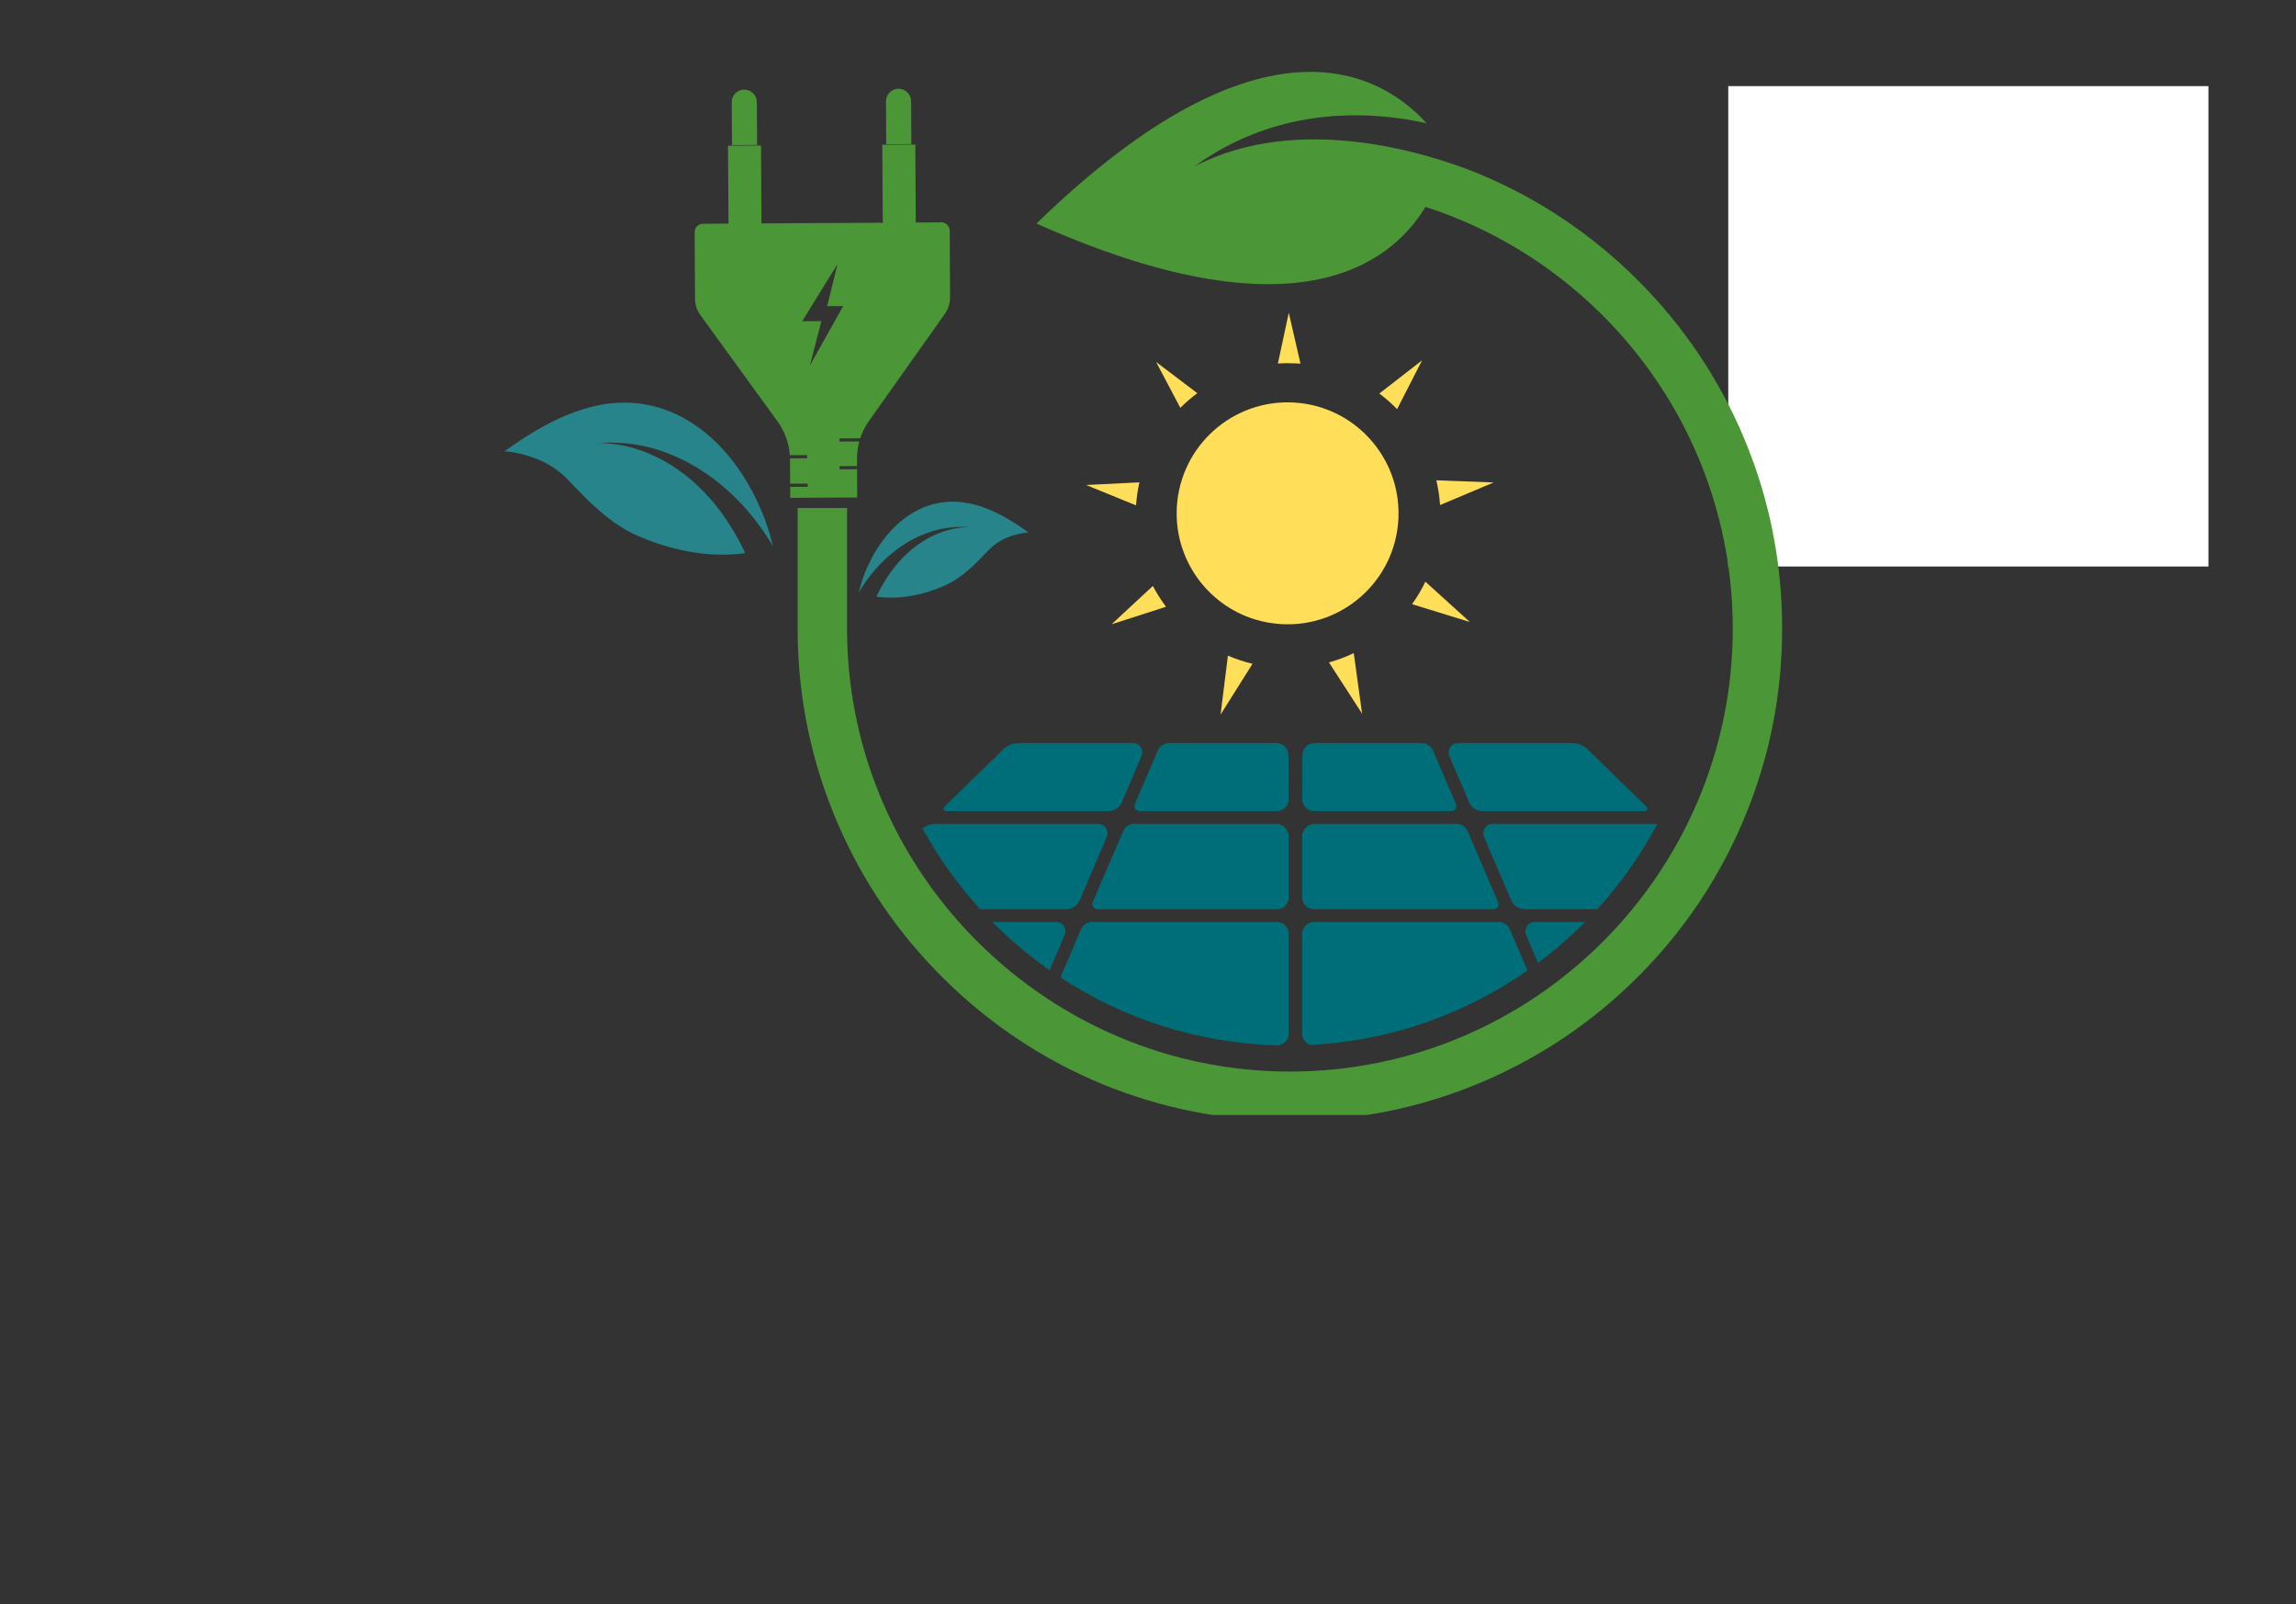 <svg xmlns="http://www.w3.org/2000/svg" xmlns:xlink="http://www.w3.org/1999/xlink" width="189" zoomAndPan="magnify" viewBox="0 0 141.75 99" height="132" preserveAspectRatio="xMidYMid meet" version="1.0"><rect x="0" y="0" width="141.75" height="99" fill="#333333" stroke="none"/><defs><clipPath id="a105ade77c"><path d="M 106.699 5.316 L 136.344 5.316 L 136.344 34.965 L 106.699 34.965 Z M 106.699 5.316 " clip-rule="nonzero"/></clipPath><clipPath id="2218e8386c"><path d="M 31.105 24 L 48 24 L 48 35 L 31.105 35 Z M 31.105 24 " clip-rule="nonzero"/></clipPath><clipPath id="74921f979a"><path d="M 49 4 L 110.297 4 L 110.297 68.816 L 49 68.816 Z M 49 4 " clip-rule="nonzero"/></clipPath></defs><g clip-path="url(#a105ade77c)"><path fill="#ffffff" d="M 106.699 5.316 L 136.344 5.316 L 136.344 34.965 L 106.699 34.965 Z M 106.699 5.316 " fill-opacity="1" fill-rule="nonzero"/></g><g clip-path="url(#2218e8386c)"><path fill="#26848a" d="M 47.723 33.734 C 47.723 33.734 47.711 33.707 47.68 33.652 C 47.648 33.602 47.602 33.523 47.543 33.422 C 47.48 33.324 47.406 33.203 47.316 33.066 C 47.273 32.996 47.223 32.922 47.172 32.844 C 47.117 32.77 47.062 32.688 47 32.602 C 46.879 32.434 46.742 32.25 46.594 32.055 C 46.441 31.863 46.273 31.664 46.094 31.457 C 46.047 31.402 46 31.352 45.953 31.297 C 45.906 31.246 45.855 31.195 45.809 31.141 C 45.707 31.035 45.605 30.93 45.5 30.82 C 45.395 30.715 45.289 30.605 45.172 30.5 C 45.059 30.395 44.941 30.285 44.82 30.18 C 43.855 29.328 42.652 28.527 41.289 28 C 41.117 27.934 40.945 27.871 40.773 27.812 C 40.598 27.754 40.422 27.703 40.242 27.652 C 39.879 27.559 39.512 27.48 39.141 27.422 C 38.762 27.367 38.383 27.336 37.996 27.324 C 37.801 27.316 37.605 27.316 37.41 27.324 C 37.215 27.332 37.016 27.344 36.816 27.359 C 36.801 27.363 36.789 27.363 36.789 27.363 L 36.816 27.359 C 36.914 27.355 37.285 27.332 37.852 27.398 C 38.137 27.434 38.473 27.492 38.852 27.586 C 39.227 27.684 39.648 27.816 40.098 28.008 C 40.32 28.105 40.555 28.215 40.797 28.34 C 41.035 28.465 41.277 28.605 41.527 28.766 C 41.781 28.926 42.031 29.109 42.289 29.309 C 42.418 29.406 42.551 29.512 42.68 29.625 C 42.805 29.734 42.934 29.852 43.066 29.973 C 43.328 30.215 43.582 30.484 43.844 30.777 C 43.977 30.922 44.098 31.074 44.227 31.234 C 44.352 31.395 44.484 31.559 44.605 31.73 C 45.102 32.422 45.578 33.219 46.008 34.137 C 45.848 34.16 45.691 34.18 45.531 34.191 C 44.508 34.285 43.453 34.219 42.418 34.023 C 41.902 33.922 41.383 33.793 40.875 33.633 C 40.617 33.555 40.367 33.465 40.113 33.375 C 39.863 33.277 39.613 33.176 39.367 33.07 C 37.664 32.316 36.363 30.984 35.137 29.684 C 34.602 29.109 33.934 28.652 33.254 28.371 C 32.574 28.094 31.859 27.906 31.145 27.852 C 32.527 26.859 33.805 26.105 35.016 25.609 C 35.625 25.359 36.215 25.172 36.785 25.047 C 37.363 24.918 37.914 24.859 38.457 24.852 C 38.727 24.848 38.996 24.855 39.254 24.883 C 39.512 24.906 39.77 24.945 40.02 24.996 C 40.527 25.094 41.004 25.25 41.469 25.441 C 42.387 25.836 43.23 26.395 43.949 27.055 C 45.398 28.367 46.391 30.059 46.957 31.406 C 47.031 31.57 47.098 31.734 47.16 31.891 C 47.219 32.047 47.27 32.195 47.32 32.336 C 47.371 32.477 47.414 32.609 47.453 32.734 C 47.496 32.855 47.527 32.973 47.555 33.074 C 47.613 33.285 47.656 33.449 47.684 33.562 C 47.711 33.672 47.723 33.734 47.723 33.734 " fill-opacity="1" fill-rule="nonzero"/></g><path fill="#26848a" d="M 53.023 36.574 C 53.023 36.574 53.031 36.559 53.051 36.523 C 53.07 36.488 53.098 36.441 53.137 36.379 C 53.176 36.316 53.223 36.238 53.281 36.152 C 53.309 36.109 53.336 36.062 53.371 36.012 C 53.406 35.965 53.441 35.914 53.48 35.859 C 53.555 35.75 53.641 35.637 53.734 35.516 C 53.832 35.395 53.938 35.266 54.051 35.137 C 54.082 35.102 54.109 35.07 54.141 35.035 C 54.172 35.004 54.199 34.969 54.23 34.938 C 54.297 34.871 54.359 34.801 54.426 34.734 C 54.496 34.668 54.562 34.598 54.633 34.531 C 54.707 34.465 54.781 34.395 54.855 34.328 C 55.465 33.793 56.227 33.285 57.086 32.953 C 57.195 32.91 57.305 32.871 57.414 32.836 C 57.523 32.797 57.637 32.762 57.75 32.734 C 57.977 32.672 58.207 32.625 58.445 32.59 C 58.684 32.555 58.922 32.531 59.168 32.523 C 59.289 32.52 59.414 32.52 59.535 32.523 C 59.66 32.527 59.785 32.535 59.91 32.547 L 59.93 32.551 L 59.91 32.547 C 59.852 32.543 59.613 32.531 59.258 32.574 C 59.078 32.594 58.863 32.629 58.625 32.691 C 58.391 32.754 58.125 32.836 57.84 32.957 C 57.699 33.02 57.551 33.086 57.398 33.164 C 57.246 33.246 57.094 33.336 56.934 33.438 C 56.777 33.539 56.617 33.652 56.453 33.777 C 56.375 33.84 56.289 33.906 56.211 33.977 C 56.129 34.047 56.047 34.121 55.965 34.199 C 55.797 34.352 55.637 34.523 55.473 34.707 C 55.391 34.797 55.312 34.895 55.23 34.996 C 55.152 35.098 55.07 35.199 54.992 35.309 C 54.676 35.746 54.379 36.25 54.105 36.828 C 54.207 36.844 54.305 36.855 54.406 36.863 C 55.051 36.922 55.719 36.879 56.371 36.758 C 56.699 36.695 57.027 36.613 57.348 36.512 C 57.512 36.461 57.668 36.406 57.828 36.348 C 57.988 36.285 58.145 36.223 58.301 36.152 C 59.375 35.68 60.199 34.84 60.973 34.016 C 61.312 33.652 61.734 33.363 62.164 33.184 C 62.59 33.012 63.043 32.895 63.496 32.859 C 62.621 32.23 61.812 31.754 61.047 31.441 C 60.664 31.281 60.293 31.164 59.93 31.086 C 59.566 31.008 59.219 30.969 58.875 30.961 C 58.707 30.961 58.535 30.965 58.371 30.984 C 58.207 31 58.047 31.023 57.887 31.055 C 57.566 31.117 57.266 31.215 56.973 31.336 C 56.395 31.586 55.859 31.938 55.406 32.355 C 54.492 33.184 53.863 34.254 53.504 35.102 C 53.461 35.211 53.418 35.312 53.379 35.41 C 53.34 35.508 53.309 35.602 53.277 35.691 C 53.246 35.781 53.219 35.863 53.191 35.941 C 53.168 36.02 53.148 36.094 53.129 36.16 C 53.09 36.289 53.066 36.395 53.047 36.465 C 53.027 36.535 53.023 36.574 53.023 36.574 " fill-opacity="1" fill-rule="nonzero"/><path fill="#4b9636" d="M 45.945 5.531 C 45.52 5.535 45.172 5.883 45.176 6.312 L 45.191 8.957 L 46.742 8.949 L 46.727 6.305 C 46.723 5.875 46.375 5.531 45.945 5.531 Z M 55.469 5.477 C 55.043 5.48 54.695 5.828 54.699 6.258 L 54.715 8.902 L 56.266 8.895 L 56.25 6.246 C 56.246 5.82 55.898 5.477 55.469 5.477 " fill-opacity="1" fill-rule="nonzero"/><path fill="#4b9636" d="M 50 22.559 L 50.711 19.82 L 49.523 19.828 L 51.711 16.289 L 51.066 18.895 L 52.055 18.891 Z M 58.633 14.234 C 58.629 13.953 58.398 13.723 58.117 13.723 L 56.539 13.734 L 56.508 8.922 L 54.469 8.934 L 54.5 13.746 L 47.012 13.789 L 46.984 8.98 L 44.945 8.992 L 44.977 13.801 L 43.398 13.812 C 43.113 13.812 42.887 14.043 42.887 14.328 L 42.91 18.434 C 42.914 18.801 43.031 19.16 43.25 19.461 L 48.012 26.023 C 48.453 26.633 48.711 27.348 48.762 28.094 L 49.828 28.09 L 49.828 28.281 L 48.773 28.289 C 48.773 28.305 48.773 28.324 48.773 28.344 L 48.781 29.852 L 49.867 29.848 L 49.871 30.043 L 48.785 30.047 L 48.789 30.727 L 52.922 30.703 L 52.914 28.957 L 51.836 28.965 L 51.836 28.77 L 52.91 28.766 L 52.91 28.32 C 52.906 27.953 52.957 27.594 53.051 27.246 L 51.828 27.254 L 51.824 27.059 L 53.109 27.051 C 53.234 26.676 53.41 26.316 53.641 25.992 L 58.332 19.371 C 58.543 19.07 58.656 18.707 58.656 18.34 L 58.633 14.234 " fill-opacity="1" fill-rule="nonzero"/><path fill="#ffde59" d="M 88.906 31.172 L 92.215 29.777 L 88.676 29.645 C 88.793 30.141 88.871 30.652 88.906 31.172 " fill-opacity="1" fill-rule="nonzero"/><path fill="#ffde59" d="M 87.176 37.289 L 90.75 38.391 L 88 35.902 C 87.766 36.391 87.488 36.855 87.176 37.289 " fill-opacity="1" fill-rule="nonzero"/><path fill="#ffde59" d="M 77.328 40.969 C 76.801 40.844 76.297 40.676 75.809 40.465 L 75.355 44.105 L 77.328 40.969 " fill-opacity="1" fill-rule="nonzero"/><path fill="#ffde59" d="M 82.047 40.883 L 84.094 44.051 L 83.578 40.309 C 83.09 40.543 82.574 40.738 82.047 40.883 " fill-opacity="1" fill-rule="nonzero"/><path fill="#ffde59" d="M 80.059 22.43 C 80.137 22.434 80.211 22.441 80.289 22.445 L 79.566 19.301 L 78.895 22.438 C 79.277 22.41 79.664 22.41 80.059 22.43 " fill-opacity="1" fill-rule="nonzero"/><path fill="#ffde59" d="M 86.254 25.254 L 87.797 22.238 L 85.156 24.289 C 85.547 24.582 85.914 24.902 86.254 25.254 " fill-opacity="1" fill-rule="nonzero"/><path fill="#ffde59" d="M 70.344 29.77 L 67.055 29.934 L 70.137 31.191 C 70.172 30.707 70.238 30.23 70.344 29.77 " fill-opacity="1" fill-rule="nonzero"/><path fill="#ffde59" d="M 71.176 36.164 L 68.625 38.531 L 71.988 37.449 C 71.684 37.043 71.41 36.613 71.176 36.164 " fill-opacity="1" fill-rule="nonzero"/><path fill="#ffde59" d="M 73.918 24.266 L 71.375 22.34 L 72.871 25.172 C 73.199 24.844 73.547 24.543 73.918 24.266 " fill-opacity="1" fill-rule="nonzero"/><path fill="#ffde59" d="M 86.332 32.074 C 86.336 32.012 86.34 31.945 86.34 31.883 C 86.449 28.188 83.598 25.059 79.887 24.844 C 76.109 24.629 72.875 27.516 72.656 31.289 C 72.473 34.5 74.527 37.32 77.469 38.227 C 77.988 38.387 78.535 38.488 79.105 38.52 C 82.879 38.738 86.117 35.852 86.332 32.074 " fill-opacity="1" fill-rule="nonzero"/><path fill="#006e79" d="M 65.199 56.902 L 61.266 56.902 C 62.352 57.996 63.535 58.996 64.801 59.883 L 65.73 57.711 C 65.898 57.328 65.617 56.902 65.199 56.902 " fill-opacity="1" fill-rule="nonzero"/><path fill="#006e79" d="M 66.652 55.574 L 68.332 51.656 C 68.496 51.273 68.219 50.848 67.801 50.848 L 57.801 50.848 C 57.492 50.848 57.195 50.953 56.953 51.133 C 57.941 52.938 59.141 54.609 60.516 56.117 L 65.824 56.117 C 66.184 56.117 66.508 55.902 66.652 55.574 " fill-opacity="1" fill-rule="nonzero"/><path fill="#006e79" d="M 79.562 63.789 L 79.562 57.645 C 79.562 57.234 79.23 56.902 78.824 56.902 L 67.426 56.902 C 67.129 56.902 66.859 57.082 66.742 57.355 L 65.465 60.328 C 69.348 62.875 73.965 64.398 78.926 64.52 C 79.285 64.469 79.562 64.16 79.562 63.789 " fill-opacity="1" fill-rule="nonzero"/><path fill="#006e79" d="M 78.773 50.848 L 70.027 50.848 C 69.73 50.848 69.461 51.027 69.344 51.301 L 67.465 55.672 C 67.375 55.883 67.527 56.117 67.758 56.117 L 78.824 56.117 C 79.23 56.117 79.562 55.789 79.562 55.379 L 79.562 51.531 C 79.508 51.145 79.176 50.848 78.773 50.848 " fill-opacity="1" fill-rule="nonzero"/><path fill="#006e79" d="M 69.254 49.52 L 70.477 46.672 C 70.641 46.289 70.359 45.863 69.941 45.863 L 62.902 45.863 C 62.535 45.863 62.184 46.008 61.918 46.266 L 58.305 49.793 C 58.207 49.895 58.273 50.062 58.414 50.062 L 68.426 50.062 C 68.785 50.062 69.109 49.848 69.254 49.52 " fill-opacity="1" fill-rule="nonzero"/><path fill="#006e79" d="M 70.359 50.062 L 78.82 50.062 C 79.23 50.062 79.562 49.73 79.559 49.32 L 79.543 46.598 C 79.539 46.191 79.211 45.863 78.805 45.863 L 72.195 45.863 C 71.883 45.863 71.598 46.051 71.473 46.34 L 70.066 49.617 C 69.977 49.828 70.129 50.062 70.359 50.062 " fill-opacity="1" fill-rule="nonzero"/><path fill="#006e79" d="M 90.609 51.301 C 90.492 51.027 90.227 50.848 89.93 50.848 L 81.18 50.848 C 80.777 50.848 80.449 51.145 80.391 51.531 L 80.391 55.379 C 80.391 55.789 80.723 56.117 81.133 56.117 L 92.195 56.117 C 92.426 56.117 92.582 55.883 92.488 55.672 L 90.609 51.301 " fill-opacity="1" fill-rule="nonzero"/><path fill="#006e79" d="M 97.859 56.902 L 94.754 56.902 C 94.34 56.902 94.059 57.328 94.223 57.711 L 94.957 59.426 C 95.988 58.656 96.957 57.812 97.859 56.902 " fill-opacity="1" fill-rule="nonzero"/><path fill="#006e79" d="M 92.531 56.902 L 81.133 56.902 C 80.723 56.902 80.391 57.234 80.391 57.645 L 80.391 63.789 C 80.391 64.117 80.609 64.398 80.906 64.492 C 85.875 64.238 90.469 62.574 94.305 59.895 L 93.211 57.355 C 93.094 57.082 92.828 56.902 92.531 56.902 " fill-opacity="1" fill-rule="nonzero"/><path fill="#006e79" d="M 81.137 50.062 L 89.594 50.062 C 89.824 50.062 89.98 49.828 89.887 49.617 L 88.48 46.34 C 88.355 46.051 88.07 45.863 87.758 45.863 L 81.152 45.863 C 80.746 45.863 80.414 46.191 80.41 46.598 L 80.395 49.32 C 80.395 49.73 80.727 50.062 81.137 50.062 " fill-opacity="1" fill-rule="nonzero"/><path fill="#006e79" d="M 90.703 49.52 C 90.844 49.848 91.168 50.062 91.527 50.062 L 101.539 50.062 C 101.68 50.062 101.75 49.895 101.648 49.793 L 98.035 46.266 C 97.77 46.008 97.418 45.863 97.051 45.863 L 90.012 45.863 C 89.594 45.863 89.316 46.289 89.48 46.672 L 90.703 49.52 " fill-opacity="1" fill-rule="nonzero"/><path fill="#006e79" d="M 92.152 50.848 C 91.738 50.848 91.457 51.273 91.621 51.656 L 93.305 55.574 C 93.445 55.902 93.77 56.117 94.133 56.117 L 98.609 56.117 C 100.055 54.535 101.301 52.77 102.32 50.859 C 102.266 50.852 102.211 50.848 102.152 50.848 L 92.152 50.848 " fill-opacity="1" fill-rule="nonzero"/><g clip-path="url(#74921f979a)"><path fill="#4b9636" d="M 107.648 26.984 C 106.121 23.371 103.938 20.125 101.156 17.336 C 98.375 14.547 95.137 12.355 91.527 10.82 C 91.395 10.762 91.262 10.707 91.129 10.652 C 88.254 9.508 80.234 6.883 73.719 10.281 C 73.719 10.281 73.953 10.121 74.363 9.84 C 74.566 9.699 74.832 9.551 75.125 9.367 C 75.273 9.273 75.438 9.191 75.613 9.098 C 75.785 9.008 75.965 8.902 76.156 8.812 C 76.355 8.719 76.559 8.625 76.77 8.527 C 76.98 8.434 77.207 8.348 77.434 8.254 C 77.898 8.074 78.395 7.902 78.918 7.758 C 79.441 7.605 79.992 7.484 80.559 7.383 C 80.844 7.328 81.133 7.297 81.422 7.254 C 81.711 7.219 82 7.191 82.293 7.164 C 82.879 7.129 83.469 7.105 84.047 7.121 C 84.629 7.129 85.199 7.172 85.75 7.227 C 86.301 7.289 86.836 7.359 87.336 7.457 C 87.59 7.504 87.836 7.555 88.074 7.605 C 85.395 4.648 78.098 0.09 63.988 13.797 C 79.777 20.84 85.77 16.445 88.008 12.77 C 98.996 16.316 106.977 26.652 106.977 38.797 C 106.977 53.871 94.711 66.137 79.637 66.137 C 64.742 66.137 52.48 54.027 52.297 39.141 L 52.297 31.355 L 49.246 31.355 L 49.246 39.168 C 49.293 43.23 50.133 47.168 51.738 50.867 C 53.285 54.445 55.484 57.656 58.27 60.406 C 63.996 66.07 71.582 69.188 79.637 69.188 C 83.738 69.188 87.719 68.383 91.465 66.797 C 95.086 65.266 98.336 63.074 101.125 60.285 C 103.918 57.496 106.105 54.246 107.637 50.625 C 109.223 46.879 110.027 42.898 110.027 38.797 C 110.027 34.699 109.227 30.727 107.648 26.984 " fill-opacity="1" fill-rule="nonzero"/></g></svg>